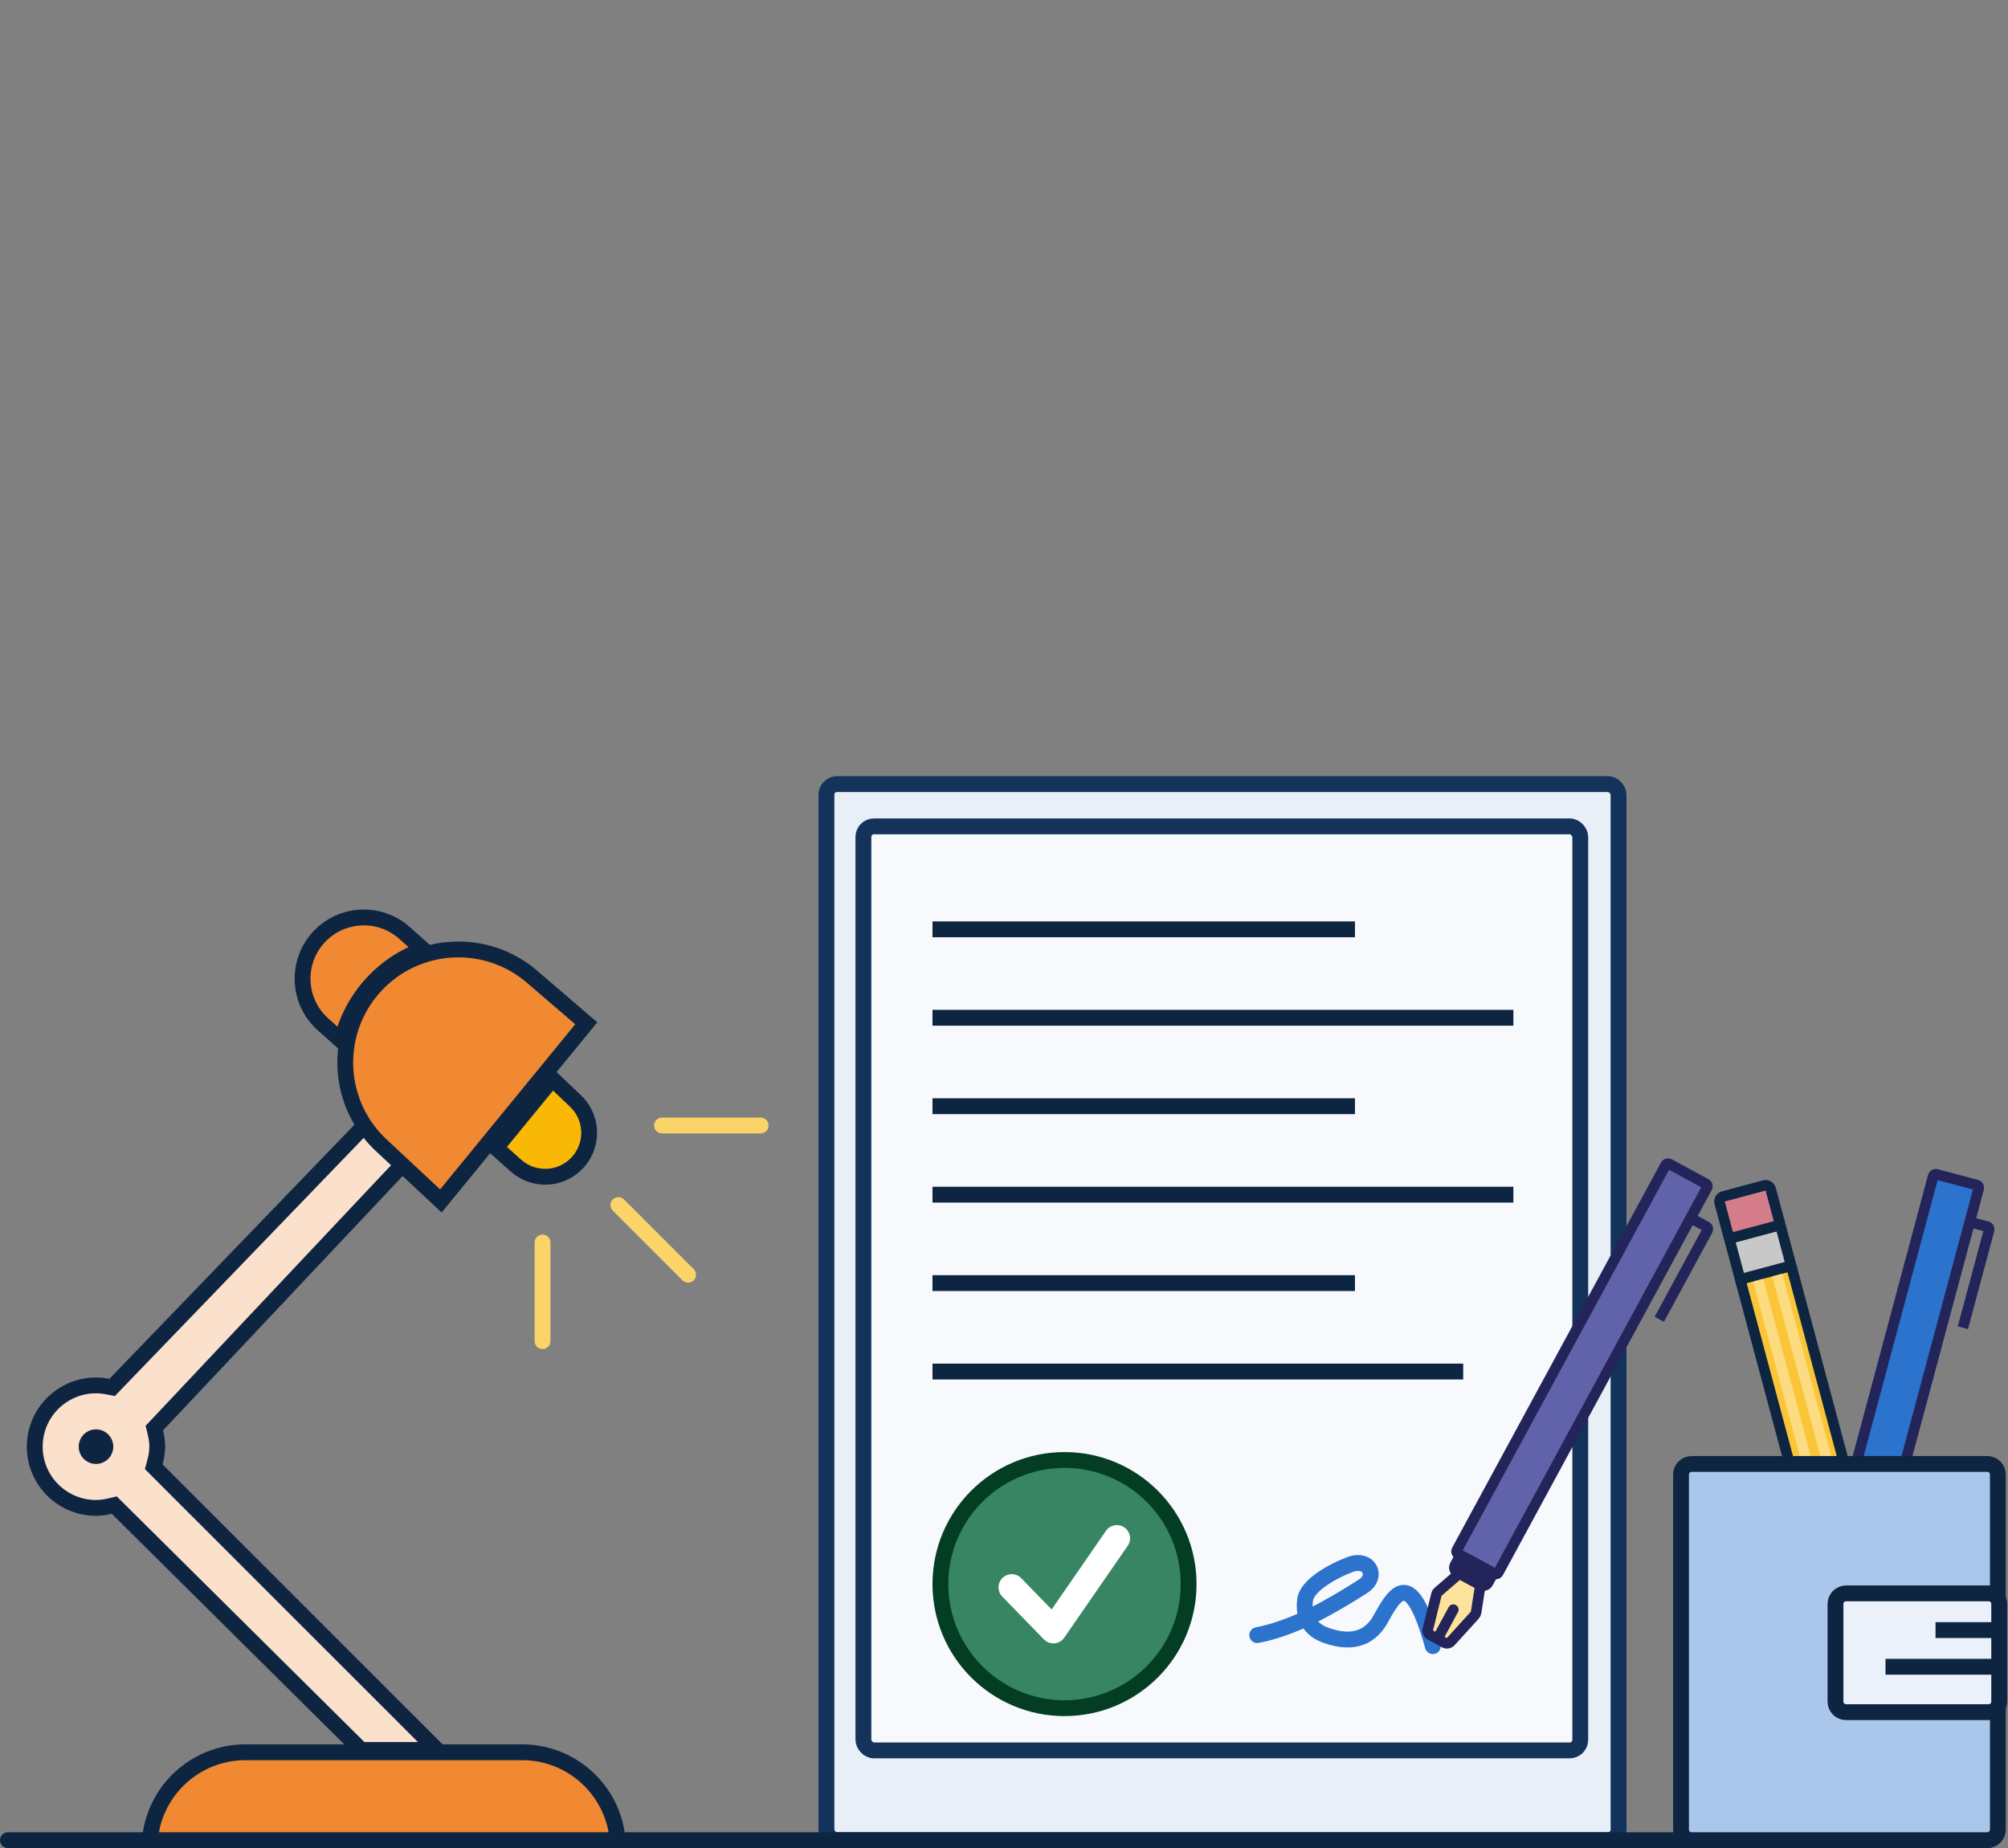 <svg width="1521" height="1400" viewBox="0 0 1521 1400" fill="none" xmlns="http://www.w3.org/2000/svg">
<rect x="0" y="0" width="1521" height="1400" fill="#808080" stroke="none"/>
<rect x="626" y="594" width="600" height="800" rx="8" fill="#E9EFF7" stroke="#13335B" stroke-width="12"/>
<rect x="654" y="626" width="543" height="700" rx="8" fill="#F7F9FC" stroke="#13335B" stroke-width="12"/>
<rect x="706.338" y="698" width="320" height="12" fill="#0E2542"/>
<rect x="706.338" y="765" width="440" height="12" fill="#0E2542"/>
<rect x="706.338" y="832" width="320" height="12" fill="#0E2542"/>
<rect x="706.338" y="899" width="440" height="12" fill="#0E2542"/>
<rect x="706.338" y="966" width="320" height="12" fill="#0E2542"/>
<rect x="706.338" y="1033" width="402" height="12" fill="#0E2542"/>
<circle cx="806.338" cy="1200" r="94" fill="#378563" stroke="#033E24" stroke-width="12"/>
<path d="M766.34 1202.48L797.897 1234.92L845.986 1165.31" stroke="white" stroke-width="20" stroke-linecap="round" stroke-linejoin="round"/>
<path d="M952.338 1238.67C980.415 1233.29 1008.14 1217.14 1032.4 1201.73C1043.27 1194.81 1038.11 1182.01 1025.8 1184.26C1020.88 1185.16 990.767 1197.76 988.637 1211.68C987.394 1219.81 988.493 1233.04 1003.99 1238.67C1015.95 1243.03 1034.87 1246.46 1045.95 1226.22C1057.04 1205.97 1068.81 1187.25 1085.34 1247" stroke="#2B73CC" stroke-width="12" stroke-linecap="round"/>
<path d="M6 1394H1506" stroke="#0E2542" stroke-width="12" stroke-linecap="round"/>
<path d="M1117.1 1223.54L1098.94 1243.54C1097.7 1244.9 1095.69 1245.24 1094.07 1244.36L1088.83 1241.52L1083.55 1238.66C1081.95 1237.79 1081.13 1235.95 1081.57 1234.18L1088.06 1207.87C1088.26 1207.07 1088.7 1206.35 1089.33 1205.81L1103.26 1193.77C1104.51 1192.68 1106.32 1192.49 1107.78 1193.28L1118.86 1199.29C1120.35 1200.1 1121.17 1201.75 1120.91 1203.42L1118.09 1221.47C1117.97 1222.24 1117.62 1222.96 1117.1 1223.54Z" fill="#FDE39B"/>
<path d="M1088.83 1241.52L1083.55 1238.66C1081.95 1237.79 1081.13 1235.95 1081.57 1234.18L1088.06 1207.87C1088.26 1207.07 1088.7 1206.35 1089.33 1205.81L1103.26 1193.77C1104.51 1192.68 1106.32 1192.49 1107.78 1193.28L1118.86 1199.29C1120.35 1200.1 1121.17 1201.75 1120.91 1203.42L1118.09 1221.47C1117.97 1222.24 1117.62 1222.96 1117.1 1223.54L1098.94 1243.54C1097.7 1244.9 1095.69 1245.24 1094.07 1244.36L1088.83 1241.52ZM1088.83 1241.52L1100.84 1219.37" stroke="#232459" stroke-width="8" stroke-linecap="round"/>
<path d="M1261.71 882.52C1262.23 881.549 1263.45 881.189 1264.42 881.715L1292.28 896.822C1293.25 897.348 1293.61 898.562 1293.09 899.533L1280.53 922.695L1134.87 1191.36C1134.34 1192.33 1133.13 1192.69 1132.16 1192.16L1104.29 1177.06C1103.32 1176.53 1102.96 1175.32 1103.49 1174.35L1261.71 882.52Z" fill="#6163AA"/>
<path d="M1280.53 922.695L1293.09 899.533C1293.61 898.562 1293.25 897.348 1292.28 896.822L1264.42 881.715C1263.45 881.189 1262.23 881.549 1261.71 882.52L1103.49 1174.35C1102.96 1175.32 1103.32 1176.53 1104.29 1177.06L1132.16 1192.16C1133.13 1192.69 1134.34 1192.33 1134.87 1191.36L1280.53 922.695ZM1280.53 922.695L1292.62 929.247C1293.59 929.774 1293.95 930.988 1293.42 931.959L1256.84 999.422" stroke="#232459" stroke-width="8"/>
<rect width="28.346" height="12.598" rx="4" transform="matrix(0.879 0.477 0.477 -0.879 1100.22 1189.18)" fill="#232459" stroke="#232459" stroke-width="8"/>
<path d="M1403.11 1256.29L1390.11 1279.97C1389.22 1281.59 1387.35 1282.39 1385.57 1281.91L1379.81 1280.37L1374.01 1278.81C1372.25 1278.34 1371.03 1276.74 1371.04 1274.92L1371.23 1247.82C1371.24 1246.99 1371.5 1246.19 1371.98 1245.52L1382.72 1230.57C1383.69 1229.21 1385.4 1228.61 1387.01 1229.04L1399.19 1232.3C1400.82 1232.74 1402 1234.16 1402.14 1235.84L1403.6 1254.05C1403.66 1254.83 1403.49 1255.61 1403.11 1256.29Z" fill="#FDE39B"/>
<path d="M1379.81 1280.37L1374.01 1278.81C1372.25 1278.34 1371.03 1276.74 1371.04 1274.92L1371.23 1247.82C1371.24 1246.99 1371.5 1246.19 1371.98 1245.52L1382.72 1230.57C1383.69 1229.21 1385.4 1228.61 1387.01 1229.04L1399.19 1232.3C1400.82 1232.74 1402 1234.16 1402.14 1235.84L1403.6 1254.05C1403.66 1254.83 1403.49 1255.61 1403.11 1256.29L1390.11 1279.97C1389.22 1281.59 1387.35 1282.39 1385.57 1281.91L1379.81 1280.37ZM1379.81 1280.37L1386.33 1256.03" stroke="#232459" stroke-width="8" stroke-linecap="round"/>
<path d="M1464.34 890.977C1464.63 889.91 1465.72 889.277 1466.79 889.563L1497.41 897.766C1498.47 898.052 1499.11 899.149 1498.82 900.215L1492 925.664L1412.9 1220.86C1412.62 1221.93 1411.52 1222.56 1410.45 1222.28L1379.84 1214.07C1378.77 1213.79 1378.14 1212.69 1378.43 1211.62L1464.34 890.977Z" fill="#2B73CC"/>
<path d="M1492 925.664L1498.82 900.215C1499.11 899.149 1498.47 898.052 1497.41 897.766L1466.79 889.563C1465.72 889.277 1464.63 889.91 1464.34 890.977L1378.43 1211.62C1378.14 1212.69 1378.77 1213.79 1379.84 1214.07L1410.45 1222.28C1411.52 1222.56 1412.62 1221.93 1412.9 1220.86L1492 925.664ZM1492 925.664L1505.28 929.222C1506.35 929.508 1506.98 930.605 1506.7 931.672L1486.83 1005.8" stroke="#232459" stroke-width="8"/>
<rect width="28.346" height="12.598" rx="4" transform="matrix(0.966 0.259 0.259 -0.966 1378.7 1226.81)" fill="#232459" stroke="#232459" stroke-width="8"/>
<path d="M1318.65 971.106C1318.36 970.039 1319 968.942 1320.06 968.656L1354.84 959.339C1355.9 959.053 1357 959.686 1357.29 960.753L1360.68 973.41L1402.58 1129.79C1402.87 1130.86 1402.23 1131.95 1401.17 1132.24L1366.39 1141.56C1365.33 1141.84 1364.23 1141.21 1363.94 1140.14L1318.65 971.106Z" fill="#FAC637" stroke="#0E2542" stroke-width="8"/>
<path d="M1318.13 969.174L1356.77 958.821L1356.07 956.213L1348.49 927.911L1309.85 938.264L1318.13 969.174Z" fill="#C8C8C8" stroke="#0E2542" stroke-width="8"/>
<path d="M1308.81 934.4C1309.39 936.534 1311.58 937.8 1313.71 937.228L1345.88 928.61C1347.32 928.224 1348.17 926.743 1347.79 925.303L1341.24 900.865C1340.67 898.731 1338.47 897.465 1336.34 898.037L1305.43 906.319C1303.3 906.891 1302.03 909.084 1302.6 911.218L1308.81 934.4Z" fill="#D47C8A" stroke="#0E2542" stroke-width="8"/>
<path opacity="0.5" d="M1336.62 972.5L1335.59 968.636L1327.86 970.707L1328.9 974.57L1336.62 972.5ZM1332.76 973.535L1328.9 974.57L1371.86 1134.91L1375.72 1133.88L1379.59 1132.84L1336.62 972.5L1332.76 973.535Z" fill="#FEF1CD"/>
<path opacity="0.5" d="M1351.11 968.617L1350.08 964.753L1342.35 966.824L1343.38 970.688L1351.11 968.617ZM1347.25 969.652L1343.38 970.688L1386.35 1131.03L1390.21 1130L1394.08 1128.96L1351.11 968.617L1347.25 969.652Z" fill="#FEF1CD"/>
<path d="M1273.33 1117C1273.33 1112.58 1276.91 1109 1281.33 1109H1505.33C1509.75 1109 1513.33 1112.58 1513.33 1117V1386C1513.33 1390.42 1509.75 1394 1505.33 1394H1281.33C1276.91 1394 1273.33 1390.42 1273.33 1386V1117Z" fill="#AAC7EB" stroke="#0E2542" stroke-width="12"/>
<path d="M1390.33 1215.04C1390.33 1210.62 1393.91 1207.04 1398.33 1207.04H1506.33C1510.75 1207.04 1514.33 1210.62 1514.33 1215.04V1234.84V1262.63V1289.04C1514.33 1293.46 1510.75 1297.04 1506.33 1297.04H1398.33C1393.91 1297.04 1390.33 1293.46 1390.33 1289.04V1252.04V1215.04Z" fill="#EAF1FA"/>
<path d="M1514.33 1262.63V1289.04C1514.33 1293.46 1510.75 1297.04 1506.33 1297.04H1398.33C1393.91 1297.04 1390.33 1293.46 1390.33 1289.04V1252.04V1215.04C1390.33 1210.62 1393.91 1207.04 1398.33 1207.04H1506.33C1510.75 1207.04 1514.33 1210.62 1514.33 1215.04V1234.84M1514.33 1262.63H1428.22M1514.33 1262.63V1234.84M1514.33 1234.84H1466.11" stroke="#0E2542" stroke-width="12" stroke-linejoin="round"/>
<path d="M87.209 1048.68L84.944 1051.03L81.741 1050.41C78.765 1049.83 75.759 1049.5 72.712 1049.5C47.09 1049.5 26.316 1070.27 26.317 1095.89L26.321 1096.49C26.642 1121.84 47.292 1142.29 72.713 1142.29C76.272 1142.29 79.793 1141.77 83.345 1140.94L86.579 1140.18L88.938 1142.52L273.553 1325.67H331.049L118.912 1113.54L116.462 1111.09L117.359 1107.74C118.425 1103.77 119.105 1099.87 119.105 1095.89C119.105 1092.24 118.556 1088.65 117.666 1085L116.893 1081.84L119.126 1079.47L312.238 874.427L295.335 858.634C292.182 855.811 289.378 852.832 286.775 849.838L286.736 849.793C286.54 849.562 286.355 849.335 286.214 849.163C286.06 848.975 285.951 848.842 285.846 848.719L285.836 848.706L285.825 848.694C284.91 847.608 284.022 846.505 283.16 845.389L87.209 1048.68Z" fill="#FBE1CC" stroke="#0E2542" stroke-width="12"/>
<path d="M395.482 1327.41H185.902C147.827 1327.41 116.605 1356.71 113.555 1394H467.83C464.78 1356.71 433.558 1327.41 395.482 1327.41Z" fill="#F18933" stroke="#0E2542" stroke-width="12"/>
<path d="M59.614 1095.89C59.614 1103.12 65.482 1108.99 72.712 1108.99C79.942 1108.99 85.81 1103.12 85.81 1095.89C85.81 1088.66 79.942 1082.79 72.712 1082.79C65.482 1082.79 59.614 1088.66 59.614 1095.89Z" fill="#0E2542"/>
<path d="M404.276 741.002C369.26 709.738 315.647 712.508 284.035 747.035L283.292 747.856L283.292 747.857C251.771 783.163 254.844 837.331 290.149 868.854L290.199 868.899L290.248 868.945L333.953 909.763L444.075 775.169L404.364 741.079L404.32 741.041L404.276 741.002Z" fill="#F18933" stroke="#0E2542" stroke-width="12"/>
<path d="M306.476 706.784C287.51 689.856 258.484 691.358 241.368 710.051L240.965 710.496C224.035 729.462 225.537 758.488 244.231 775.604L244.675 776.007L258.746 788.566C262.285 773.584 269.399 759.223 280.227 746.853L280.872 746.124C292.061 733.592 305.775 724.657 320.544 719.345L306.475 706.785L306.476 706.784Z" fill="#F18933" stroke="#0E2542" stroke-width="12"/>
<path d="M375.686 869.519L390.791 882.982L390.793 882.985C404.298 895.035 424.911 894.061 437.229 880.943L437.809 880.31L437.811 880.308L438.375 879.66C450.022 865.935 448.65 845.359 435.147 833.308L435.073 833.241L435.001 833.174L418.388 817.335L375.686 869.519Z" fill="#F9B805" stroke="#0E2542" stroke-width="12"/>
<path d="M410.952 941.27V1015.93" stroke="#FBD469" stroke-width="12" stroke-linecap="round"/>
<path d="M468.417 912.869L521.212 965.664" stroke="#FBD469" stroke-width="12" stroke-linecap="round"/>
<path d="M501.482 852.605L576.145 852.605" stroke="#FBD469" stroke-width="12" stroke-linecap="round"/>
</svg>
